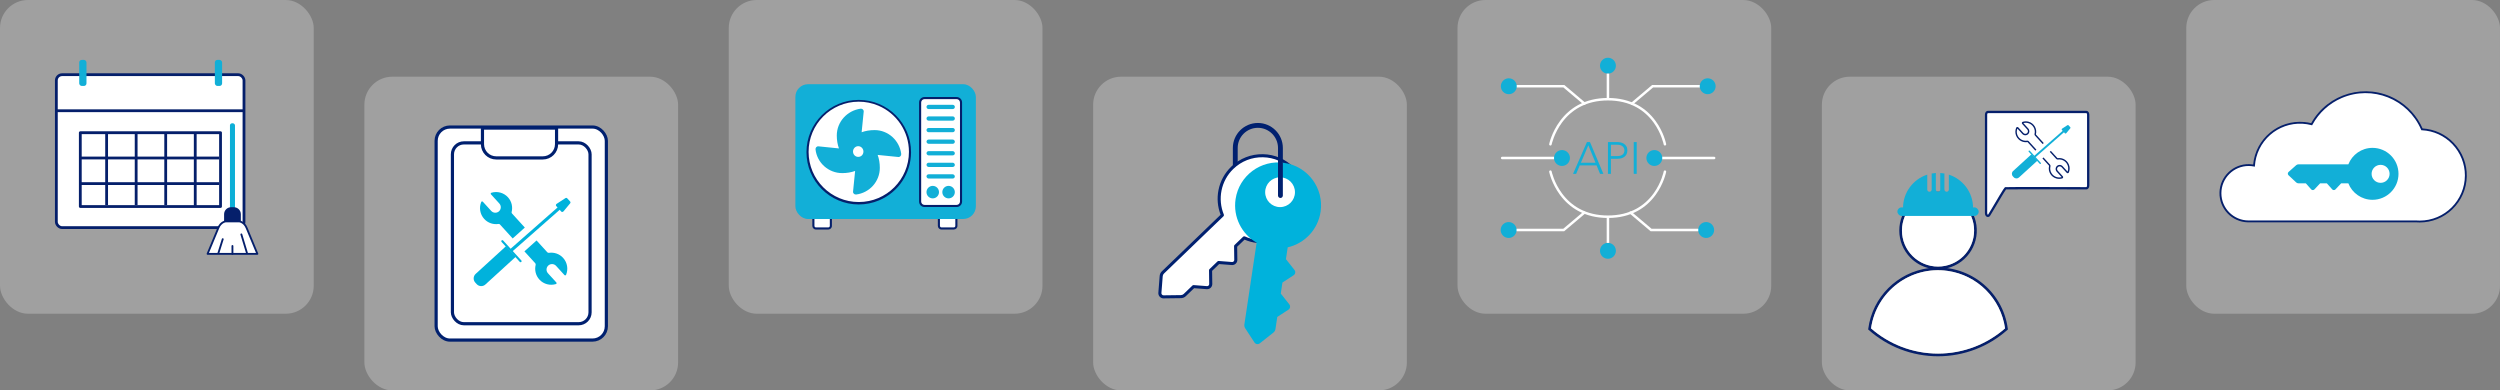 <?xml version="1.0" encoding="UTF-8"?> <svg xmlns="http://www.w3.org/2000/svg" id="Layer_1" viewBox="0 0 438.082 68.415"><rect x="0" y="0" width="438.082" height="68.415" fill="#808080" stroke="none"/><g><rect x="63.851" y="13.438" width="54.976" height="54.976" rx="4.901" ry="4.901" style="fill:#fff; opacity:.25;"></rect><g><rect x="76.425" y="22.26" width="29.827" height="37.334" rx="2.42" ry="2.42" style="fill:#fff; stroke:#00206f; stroke-miterlimit:10; stroke-width:.557px;"></rect><rect x="79.28" y="25.037" width="24.118" height="31.692" rx="2.005" ry="2.005" style="fill:#fff; stroke:#00206f; stroke-miterlimit:10; stroke-width:.557px;"></rect><path d="M84.543,22.444h12.985v2.818c0,1.33-1.079,2.409-2.409,2.409h-8.167c-1.33,0-2.409-1.079-2.409-2.409v-2.818h0Z" style="fill:#fff; stroke:#00206f; stroke-miterlimit:10; stroke-width:.557px;"></path><g><path d="M91.966,39.876l-2.255-2.477c-.06-.066-.079-.156-.057-.242,.224-.885,.017-1.862-.644-2.587-.755-.83-1.892-1.101-2.899-.796-.12,.036-.162,.186-.077,.279l1.471,1.615c.356,.392,.328,1.003-.064,1.36h0c-.391,.356-1.003,.328-1.36-.064l-1.471-1.615c-.084-.093-.237-.065-.285,.051-.398,.974-.234,2.131,.521,2.96,.661,.726,1.615,1.024,2.517,.883,.087-.014,.174,.014,.233,.079l2.241,2.462,2.128-1.908Z" style="fill:#00b2dc;"></path><path d="M98.68,45.192c-.653-.717-1.59-1.016-2.483-.888-.108,.016-.218-.019-.292-.1l-1.882-2.067-2.128,1.908,1.899,2.085c.072,.079,.096,.189,.07,.294-.212,.877-.002,1.84,.651,2.558,.755,.83,1.892,1.101,2.899,.796,.12-.036,.162-.186,.077-.279l-1.471-1.615c-.356-.391-.328-1.003,.064-1.36h0c.391-.356,1.003-.328,1.36,.064l1.471,1.615c.084,.093,.237,.065,.285-.051,.398-.974,.234-2.131-.521-2.96Z" style="fill:#00b2dc;"></path></g><line x1="88.025" y1="42.266" x2="91.218" y2="45.763" style="fill:none; stroke:#00b2dc; stroke-linecap:round; stroke-miterlimit:10; stroke-width:.372px;"></line><path d="M85.202,42.724h2.522v7.198c0,.595-.483,1.079-1.079,1.079h-.364c-.595,0-1.079-.483-1.079-1.079v-7.198h0Z" transform="translate(62.788 -48.592) rotate(47.613)" style="fill:#00b2dc;"></path><line x1="89.657" y1="43.801" x2="98.191" y2="36.294" style="fill:none; stroke:#00b2dc; stroke-linecap:round; stroke-miterlimit:10; stroke-width:.557px;"></line><path d="M98.36,37.081l-.899-.985c-.096-.105-.053-.289,.09-.382l1.522-.991c.108-.07,.238-.064,.311,.016l.534,.585c.074,.082,.067,.216-.017,.318l-1.157,1.391c-.107,.128-.289,.151-.383,.048Z" style="fill:#00b2dc;"></path></g></g><g><rect x="383.105" width="54.976" height="54.976" rx="4.901" ry="4.901" style="fill:#fff; opacity:.25;"></rect><g><path d="M424.409,22.664c-1.649-3.826-5.453-6.506-9.884-6.506-4.077,0-7.624,2.268-9.449,5.611-.666-.173-1.351-.26-2.039-.26-4.27,0-7.764,3.311-8.06,7.505-.31-.061-.626-.092-.942-.092-2.727,0-4.938,2.211-4.938,4.938s2.211,4.938,4.938,4.938h29.404c.19,.013,.381,.022,.574,.022,4.464,0,8.083-3.619,8.083-8.083,0-4.331-3.407-7.866-7.687-8.073Z" style="fill:#fff;"></path><path d="M424.013,38.983c-.175,0-.36-.007-.579-.022h-29.384c-.028,.001-.056,0-.084,0h-.071c-2.816-.073-5.04-2.415-4.968-5.231,.072-2.816,2.413-5.04,5.229-4.968,.226,.006,.45,.026,.673,.062,.427-4.536,4.45-7.867,8.986-7.441,.397,.037,.792,.104,1.179,.198,2.948-5.264,9.605-7.141,14.869-4.193,2.066,1.157,3.699,2.953,4.655,5.119,2.078,.126,4.013,1.023,5.457,2.534,3.147,3.29,3.032,8.508-.258,11.655-1.536,1.469-3.579,2.288-5.704,2.287Zm-29.792-.348h29.23c.215,.015,.393,.022,.562,.022,4.374,0,7.92-3.546,7.92-7.92,0-2.038-.785-3.997-2.193-5.471-1.41-1.475-3.305-2.341-5.338-2.44l-.102-.005-.04-.093c-2.313-5.376-8.547-7.859-13.923-5.546-2.18,.938-3.982,2.581-5.118,4.665l-.061,.112-.123-.032c-4.233-1.102-8.558,1.436-9.661,5.669-.122,.468-.201,.947-.235,1.43l-.013,.183-.18-.035c-.3-.059-.605-.089-.911-.089-2.637,0-4.775,2.137-4.776,4.774,0,2.637,2.137,4.775,4.774,4.776h.024l.164-.002v.002Z" style="fill:#051f6b;"></path><path d="M401.031,30.134l1.336-1.187c.108-.096,.247-.149,.391-.149h8.749c.665-1.69,2.31-2.887,4.236-2.887,2.514,0,4.551,2.038,4.551,4.551s-2.038,4.551-4.551,4.551c-1.926,0-3.571-1.197-4.236-2.887h-1.263l-.998,1.065c-.144,.154-.387,.162-.541,.017l-.024-.025-.94-1.057h-1.18l-.998,1.065c-.144,.154-.386,.162-.541,.018l-.024-.025-.94-1.057h-1.291c-.149,0-.293-.057-.402-.159l-1.341-1.256c-.158-.148-.166-.396-.018-.553l.026-.025Z" style="fill:#12afd7;"></path><circle cx="417.158" cy="30.463" r="1.577" style="fill:#fff;"></circle></g></g><g><rect x="255.403" width="54.976" height="54.976" rx="4.901" ry="4.901" style="fill:#fff; opacity:.25;"></rect><g><path d="M278.082,24.892h.535l2.346,5.574h-.583l-.606-1.48h-2.952l-.63,1.48h-.543l2.433-5.574Zm.244,.567l-1.299,3.054h2.559l-1.26-3.054Z" style="fill:#12afd7;"></path><path d="M281.766,24.892h1.606c.205,.001,.41,.024,.61,.067,.207,.042,.404,.121,.583,.232,.179,.114,.327,.269,.433,.453,.113,.192,.169,.432,.169,.72,0,.252-.046,.47-.138,.653-.087,.177-.213,.332-.37,.453-.16,.121-.342,.21-.536,.264-.206,.058-.419,.088-.634,.087h-1.204v2.645h-.52v-5.574Zm.52,2.456h1.181c.146,0,.291-.017,.433-.051,.135-.031,.263-.087,.378-.165,.112-.078,.204-.182,.267-.303,.068-.126,.102-.281,.103-.465,0-.178-.035-.331-.106-.457-.068-.123-.162-.229-.275-.311-.118-.083-.25-.143-.39-.177-.144-.036-.292-.055-.441-.055h-1.149v1.984Z" style="fill:#12afd7;"></path><path d="M286.284,24.892h.52v5.574h-.52v-5.574Z" style="fill:#12afd7;"></path><circle cx="281.763" cy="11.511" r="1.394" style="fill:#12afd7;"></circle><rect x="281.544" y="12.899" width=".439" height="4.494" style="fill:#fff;"></rect><circle cx="281.763" cy="43.95" r="1.394" style="fill:#12afd7;"></circle><rect x="281.544" y="38.069" width=".439" height="4.494" style="fill:#fff;"></rect><path d="M300.373,27.907h-9.092c-.121,0-.219-.098-.219-.22,0-.121,.098-.219,.219-.219h9.092c.121,0,.22,.098,.22,.219,0,.121-.098,.22-.219,.22h0Z" style="fill:#fff;"></path><circle cx="289.893" cy="27.688" r="1.394" style="fill:#12afd7;"></circle><path d="M272.321,27.907h-9.092c-.121,0-.22-.098-.22-.219,0-.121,.098-.22,.219-.22h9.093c.121,0,.22,.098,.22,.219,0,.121-.098,.22-.219,.22h0Z" style="fill:#fff;"></path><circle cx="273.709" cy="27.688" r="1.394" style="fill:#12afd7;"></circle><path d="M277.642,18.371c-.052,0-.102-.018-.141-.052l-3.539-2.988h-8.178c-.121-.001-.218-.101-.217-.222,.001-.119,.098-.216,.217-.217h8.338l3.661,3.091c.093,.078,.104,.217,.026,.309-.042,.049-.103,.078-.168,.078h0Z" style="fill:#fff;"></path><circle cx="264.39" cy="15.112" r="1.394" style="fill:#12afd7;"></circle><path d="M285.989,18.371c-.121,0-.219-.098-.22-.219,0-.065,.028-.126,.078-.168l3.661-3.091h8.338c.121,.001,.218,.101,.217,.222-.001,.119-.098,.216-.217,.217h-8.178l-3.539,2.988c-.04,.034-.09,.052-.141,.052Z" style="fill:#fff;"></path><circle cx="299.241" cy="15.112" r="1.394" style="fill:#12afd7;"></circle><path d="M274.093,40.524h-8.338c-.121,0-.219-.098-.219-.219s.098-.219,.219-.219h8.178l3.539-2.988c.094-.077,.232-.063,.309,.031,.075,.092,.064,.227-.026,.305l-3.661,3.091Z" style="fill:#fff;"></path><circle cx="264.361" cy="40.305" r="1.394" style="fill:#12afd7;"></circle><path d="M297.584,40.524h-8.338l-3.661-3.091c-.091-.08-.101-.218-.021-.31,.078-.089,.213-.101,.305-.026l3.539,2.988h8.178c.121,0,.219,.098,.219,.219s-.098,.219-.219,.219h0Z" style="fill:#fff;"></path><circle cx="298.979" cy="40.305" r="1.394" style="fill:#12afd7;"></circle><path d="M291.752,25.505c-.105,0-.196-.075-.215-.178-.004-.019-.388-1.963-1.785-3.876-.816-1.117-1.813-2.007-2.964-2.644-1.44-.797-3.131-1.202-5.024-1.202s-3.589,.404-5.039,1.202c-1.159,.638-2.167,1.528-2.996,2.645-1.419,1.914-1.825,3.857-1.829,3.877-.024,.119-.14,.196-.259,.172-.119-.024-.196-.14-.172-.259h0c.017-.083,.425-2.046,1.897-4.037,.866-1.172,1.922-2.107,3.137-2.777,1.518-.837,3.287-1.262,5.26-1.262s3.738,.425,5.247,1.262c1.209,.671,2.254,1.606,3.107,2.778,1.449,1.992,1.835,3.955,1.851,4.038,.023,.119-.056,.234-.175,.257-.013,.003-.027,.004-.041,.004h0Z" style="fill:#fff;"></path><path d="M281.763,38.198c-1.973,0-3.743-.424-5.26-1.262-1.216-.671-2.271-1.605-3.137-2.777-1.471-1.991-1.88-3.954-1.897-4.037-.024-.119,.053-.235,.172-.259,.119-.024,.235,.053,.258,.172,.005,.027,.413,1.967,1.829,3.877,.829,1.118,1.837,2.008,2.996,2.645,1.45,.798,3.145,1.202,5.039,1.202s3.584-.404,5.024-1.202c1.151-.637,2.149-1.527,2.964-2.644,1.397-1.913,1.781-3.856,1.785-3.876,.023-.119,.139-.197,.257-.173,.118,.023,.196,.137,.174,.256-.016,.083-.402,2.046-1.851,4.038-.853,1.173-1.898,2.107-3.107,2.778-1.508,.838-3.274,1.262-5.247,1.262Z" style="fill:#fff;"></path></g></g><g><rect width="54.976" height="54.976" rx="4.901" ry="4.901" style="fill:#fff; opacity:.25;"></rect><g id="Layer_2"><rect x="9.874" y="13.089" width="32.882" height="26.795" rx="1.003" ry="1.003" style="fill:#fff; stroke:#051f6b; stroke-miterlimit:10; stroke-width:.491px;"></rect><line x1="10.048" y1="19.405" x2="42.574" y2="19.405" style="fill:none; stroke:#051f6b; stroke-linecap:round; stroke-miterlimit:10; stroke-width:.491px;"></line><rect x="13.882" y="10.494" width="1.272" height="4.569" rx=".451" ry=".451" style="fill:#12afd7;"></rect><rect x="37.649" y="10.494" width="1.272" height="4.569" rx=".451" ry=".451" style="fill:#12afd7;"></rect><rect x="14.072" y="23.253" width="24.572" height="12.933" style="fill:none; stroke:#051f6b; stroke-linecap:round; stroke-linejoin:round; stroke-width:.491px;"></rect><line x1="13.973" y1="27.685" x2="38.401" y2="27.685" style="fill:none; stroke:#051f6b; stroke-linejoin:round; stroke-width:.491px;"></line><line x1="13.973" y1="32.171" x2="38.401" y2="32.171" style="fill:none; stroke:#051f6b; stroke-linejoin:round; stroke-width:.491px;"></line><line x1="18.683" y1="23.46" x2="18.683" y2="35.937" style="fill:none; stroke:#051f6b; stroke-linejoin:round; stroke-width:.491px;"></line><line x1="23.859" y1="23.46" x2="23.859" y2="35.937" style="fill:none; stroke:#051f6b; stroke-linejoin:round; stroke-width:.491px;"></line><line x1="29.036" y1="23.46" x2="29.036" y2="35.937" style="fill:none; stroke:#051f6b; stroke-linejoin:round; stroke-width:.491px;"></line><line x1="34.213" y1="23.383" x2="34.213" y2="36.07" style="fill:none; stroke:#051f6b; stroke-linejoin:round; stroke-width:.491px;"></line><rect x="40.296" y="21.605" width=".882" height="16.089" rx=".369" ry=".369" style="fill:#0dafd7;"></rect><path d="M40.498,36.31h.478c.679,0,1.229,.55,1.229,1.229v1.405c0,.028-.023,.051-.051,.051h-2.834c-.028,0-.051-.023-.051-.051v-1.405c0-.679,.55-1.229,1.229-1.229h0Z" style="fill:#051f6b;"></path><path d="M43.217,39.942c-.43-1.051-1.262-1.141-1.262-1.141l-1.217-.002-1.217,.002s-.832,.09-1.262,1.141-1.885,4.54-1.885,4.54h8.728s-1.454-3.489-1.885-4.54Z" style="fill:#fff; stroke:#051f6b; stroke-linecap:round; stroke-linejoin:round; stroke-width:.328px;"></path><line x1="38.268" y1="44.354" x2="39.031" y2="41.908" style="fill:none; stroke:#051f6b; stroke-linecap:round; stroke-linejoin:round; stroke-width:.328px;"></line><line x1="43.28" y1="44.354" x2="42.291" y2="41.076" style="fill:none; stroke:#051f6b; stroke-linecap:round; stroke-linejoin:round; stroke-width:.328px;"></line><line x1="40.731" y1="44.475" x2="40.731" y2="43.105" style="fill:none; stroke:#051f6b; stroke-linecap:round; stroke-linejoin:round; stroke-width:.328px;"></line></g></g><g><rect x="191.553" y="13.438" width="54.976" height="54.976" rx="4.901" ry="4.901" style="fill:#fff; opacity:.25;"></rect><g><g><path d="M203.249,51.321l.231-2.95c.019-.238,.124-.461,.296-.626l10.433-10.045c-1.146-2.78-.557-6.097,1.739-8.308,2.997-2.886,7.765-2.794,10.649,.206,2.884,2.999,2.792,7.77-.205,10.656-2.296,2.211-5.631,2.672-8.363,1.419l-1.507,1.451,.032,2.416c.005,.372-.311,.669-.682,.64l-2.334-.183-1.407,1.355,.032,2.416c.005,.372-.311,.669-.682,.64l-2.334-.183-1.54,1.483c-.178,.172-.415,.269-.662,.272l-3.04,.04c-.381,.005-.684-.319-.654-.699Z" style="fill:#fff;"></path><path d="M203.895,52.289c-.253,0-.496-.105-.669-.29-.176-.188-.265-.442-.245-.699l.231-2.95c.024-.304,.158-.588,.377-.799l10.302-9.919c-.534-1.386-.662-2.887-.368-4.352,.313-1.562,1.087-2.973,2.238-4.082,1.501-1.446,3.475-2.22,5.559-2.179,2.083,.04,4.026,.89,5.471,2.392,1.445,1.502,2.218,3.478,2.178,5.562-.04,2.085-.889,4.029-2.391,5.474-1.151,1.108-2.59,1.828-4.162,2.08-1.474,.237-2.968,.051-4.331-.536l-1.292,1.244,.03,2.299c.003,.253-.101,.497-.285,.67-.185,.173-.435,.261-.687,.241l-2.213-.173-1.236,1.19,.03,2.299c.003,.253-.101,.497-.285,.67-.184,.173-.435,.261-.687,.241l-2.213-.173-1.453,1.399c-.228,.22-.529,.343-.845,.347l-3.04,.04h-.012Zm-.378-.947c-.008,.108,.028,.21,.101,.289,.074,.079,.175,.121,.281,.12l3.04-.04c.18-.002,.35-.072,.479-.197l1.54-1.483c.055-.053,.131-.08,.207-.074l2.334,.183c.103,.008,.202-.026,.277-.097,.076-.071,.116-.167,.115-.27l-.032-2.416c0-.074,.029-.146,.082-.197l1.407-1.355c.055-.053,.131-.08,.207-.074l2.334,.183c.103,.008,.202-.026,.277-.097,.076-.071,.116-.167,.115-.271l-.032-2.416c0-.074,.029-.146,.082-.197l1.507-1.451c.08-.077,.198-.097,.299-.051,1.311,.602,2.76,.799,4.19,.569,1.463-.235,2.803-.905,3.875-1.937,1.398-1.346,2.188-3.156,2.226-5.097,.037-1.941-.683-3.78-2.028-5.179-1.345-1.399-3.154-2.19-5.093-2.227-1.939-.037-3.777,.683-5.175,2.029-1.072,1.032-1.792,2.346-2.083,3.8-.284,1.421-.144,2.877,.406,4.212,.042,.102,.018,.22-.062,.297l-10.432,10.045c-.125,.12-.201,.281-.214,.453l-.231,2.95h0Z" style="fill:#00206f;"></path></g><path d="M222.857,36.087c-.759,0-1.516-.296-2.082-.885h0c-.535-.556-.821-1.288-.806-2.06s.329-1.492,.885-2.027,1.287-.822,2.058-.807c.771,.015,1.491,.329,2.026,.886,.535,.556,.821,1.288,.807,2.06s-.329,1.492-.885,2.027c-.559,.539-1.281,.806-2.002,.806Zm-1.681-1.271c.891,.927,2.371,.956,3.297,.064,.449-.432,.703-1.013,.715-1.637,.012-.623-.219-1.214-.651-1.663-.432-.449-1.013-.703-1.635-.715-.623-.011-1.213,.219-1.662,.652-.449,.432-.703,1.013-.715,1.637-.012,.623,.219,1.214,.651,1.663h0Z" style="fill:#00206f;"></path><path d="M219.818,60.01l-1.615-2.478c-.13-.2-.183-.441-.147-.677l2.145-14.327c-2.603-1.503-4.158-4.491-3.686-7.645,.616-4.116,4.451-6.953,8.564-6.337s6.949,4.454,6.332,8.57c-.472,3.154-2.834,5.555-5.763,6.228l-.31,2.069,1.498,1.895c.231,.292,.161,.72-.151,.923l-1.961,1.28-.289,1.933,1.498,1.895c.231,.292,.161,.72-.151,.923l-1.961,1.28-.317,2.115c-.037,.245-.165,.466-.359,.62l-2.384,1.887c-.299,.237-.736,.165-.944-.154Z" style="fill:#00b2dc;"></path><circle cx="224.31" cy="33.681" r="2.611" style="fill:#fff;"></circle><path d="M220.416,21.549c-2.415,0-4.38,1.966-4.38,4.383v3.467l.257-.109c.173-.194,.382-.359,.592-.512v-2.846c0-1.949,1.584-3.534,3.532-3.534s3.532,1.585,3.532,3.534v8.337h0v.013h.001c.007,.228,.193,.411,.423,.411,.222,0,.403-.172,.421-.39h.004v-8.372c0-2.417-1.965-4.383-4.38-4.383Z" style="fill:#00206f;"></path></g></g><g><rect x="319.254" y="13.438" width="54.976" height="54.976" rx="4.901" ry="4.901" style="fill:#fff; opacity:.25;"></rect><g><path d="M344.41,35.588c-2.655-2.651-6.955-2.647-9.606,.007-2.651,2.655-2.647,6.955,.007,9.606,.87,.869,1.96,1.485,3.153,1.783,1.079,.265,2.207,.265,3.286,0,3.641-.908,5.856-4.596,4.947-8.237-.298-1.196-.916-2.288-1.787-3.159Zm-.335,9.271c-2.468,2.468-6.468,2.468-8.936,0-2.468-2.468-2.468-6.468,0-8.936,2.468-2.468,6.468-2.468,8.936,0,1.185,1.185,1.851,2.792,1.851,4.468,.005,1.677-.662,3.286-1.851,4.468h0Z" style="fill:#051f6b;"></path><path d="M345.926,40.391c0,3.49-2.829,6.319-6.319,6.319s-6.319-2.829-6.319-6.319c0-3.49,2.829-6.319,6.319-6.319,1.676,0,3.283,.666,4.468,1.851,1.189,1.182,1.855,2.791,1.851,4.468Z" style="fill:#fff;"></path><path d="M351.834,57.607c-.884-6.752-7.075-11.51-13.827-10.626-5.54,.725-9.9,5.085-10.626,10.626l-.016,.125,.094,.083c1.632,1.447,3.507,2.592,5.54,3.382,4.252,1.646,8.966,1.646,13.218,0,2.032-.79,3.908-1.936,5.539-3.382l.094-.083-.016-.125Zm-5.789,3.149c-4.142,1.603-8.733,1.603-12.875,0-1.941-.755-3.735-1.842-5.302-3.212,.919-6.484,6.92-10.995,13.404-10.076,5.227,.741,9.335,4.849,10.076,10.076-1.568,1.37-3.362,2.457-5.302,3.212Z" style="fill:#051f6b;"></path><path d="M351.347,57.544c-1.568,1.37-3.362,2.457-5.302,3.212-4.142,1.603-8.733,1.603-12.875,0-1.941-.755-3.735-1.842-5.302-3.212,.919-6.484,6.92-10.995,13.404-10.076,5.227,.741,9.335,4.849,10.076,10.076Z" style="fill:#fff;"></path><rect x="332.486" y="36.339" width="14.243" height="1.503" rx=".751" ry=".751" style="fill:#12afd7;"></rect><path d="M341.501,30.601v2.611c0,.214-.173,.387-.387,.387h0c-.214,0-.387-.173-.387-.387h0v-2.807c-.242-.044-.486-.074-.731-.09v2.896c0,.214-.173,.387-.387,.387h0c-.214,0-.387-.173-.387-.387v-2.896c-.245,.015-.489,.045-.731,.09v2.807c.002,.214-.17,.389-.384,.391s-.389-.17-.391-.384v-2.617c-2.462,.798-4.243,3.11-4.243,5.838v.305h12.272v-.305c0-2.728-1.78-5.04-4.243-5.838Z" style="fill:#12afd7;"></path><path d="M348.023,37.358V20.094c0-.261,.144-.473,.322-.473h17.254c.178,0,.322,.212,.322,.473v12.423c0,.261-.144,.473-.322,.473,0,0-13.917-.04-14.154,.002-.163,.029-2.741,4.55-2.899,4.736-.211,.246-.522,.026-.522-.37Z" style="fill:#fff;"></path><path d="M348.347,38.032c-.051,0-.101-.009-.149-.027-.225-.083-.376-.343-.376-.647V20.094c0-.377,.229-.673,.522-.673h17.254c.293,0,.522,.296,.522,.673v12.423c0,.377-.229,.673-.522,.673-3.695-.011-13.169-.031-14.068-.002-.245,.312-1.28,2.069-1.91,3.14-.619,1.051-.859,1.456-.921,1.529-.085,.107-.214,.172-.351,.175Zm-.002-18.211c-.035,0-.122,.096-.122,.273v17.264c0,.158,.067,.254,.114,.271,.005,.002,.021,.008,.054-.03,.063-.083,.48-.791,.883-1.475,1.94-3.295,1.985-3.303,2.135-3.33,.243-.043,11.863-.012,14.19-.005,.035,0,.121-.096,.121-.273v-12.423c0-.177-.086-.273-.122-.273h-17.254Z" style="fill:#051f6b;"></path><path d="M358.037,25.154l-1.365-1.499c-.036-.04-.049-.095-.035-.147,.233-.91-.316-1.837-1.227-2.07-.302-.077-.62-.07-.918,.021-.055,.017-.086,.075-.069,.13,.004,.015,.012,.028,.022,.039l.891,.978c.216,.238,.198,.606-.039,.823h0c-.238,.216-.606,.198-.823-.039l-.891-.978c-.039-.042-.104-.045-.147-.006-.011,.01-.02,.023-.026,.037-.357,.869,.057,1.863,.926,2.22,.289,.119,.605,.156,.913,.107,.052-.009,.105,.009,.141,.048l1.357,1.49,1.288-1.155Z" style="fill:#fff;"></path><path d="M362.102,28.373c-.38-.418-.944-.62-1.503-.538-.065,.011-.131-.012-.177-.06l-1.139-1.251-1.288,1.155,1.15,1.263c.043,.048,.059,.115,.043,.178-.223,.913,.336,1.833,1.249,2.056,.297,.073,.608,.064,.901-.026,.055-.017,.086-.075,.069-.13-.004-.015-.012-.028-.022-.039l-.891-.978c-.216-.238-.198-.606,.039-.823h0c.238-.216,.606-.198,.823,.039l.891,.978c.039,.042,.104,.045,.147,.006,.011-.01,.02-.023,.026-.037,.25-.608,.127-1.306-.315-1.792Z" style="fill:#fff;"></path><path d="M357.523,28.747c-.035,0-.069-.015-.093-.041l-1.933-2.118c-.047-.051-.043-.131,.008-.178,.051-.047,.131-.043,.178,.008l1.933,2.118c.047,.051,.043,.131-.008,.178-.023,.021-.053,.033-.085,.033h0Z" style="fill:#12afd7;"></path><path d="M355.98,27.033l1.029,1.128h0l-3.219,2.938c-.266,.243-.68,.224-.923-.042l-.149-.163c-.243-.266-.224-.68,.042-.923l3.219-2.938h0Z" style="fill:#12afd7;"></path><path d="M356.578,27.601c-.093,0-.169-.075-.169-.169,0-.049,.021-.095,.057-.127l5.167-4.545c.07-.062,.176-.056,.238,.013s.056,.176-.013,.238l-.002,.002-5.167,4.545c-.031,.027-.07,.042-.111,.042Z" style="fill:#12afd7;"></path><path d="M361.847,23.364l-.544-.596c-.058-.064-.032-.175,.054-.231l.921-.6c.065-.043,.144-.039,.188,.01l.323,.354c.045,.049,.041,.131-.011,.192l-.701,.842c-.065,.078-.175,.092-.232,.029Z" style="fill:#12afd7;"></path><path d="M356.842,26.226l-1.358-1.491c-.053-.058-.129-.091-.208-.091-.015,0-.03,.001-.046,.004-.859,.136-1.666-.45-1.802-1.309-.043-.274-.014-.554,.086-.812l.866,.951c.265,.288,.713,.307,1.002,.042,.286-.263,.307-.708,.047-.996l-.866-.952c.272-.076,.559-.078,.832-.006,.835,.222,1.335,1.075,1.121,1.912-.024,.093,0,.191,.064,.262l1.365,1.499,.188-.168-1.366-1.5c-.007-.009-.009-.02-.006-.031,.25-.978-.341-1.973-1.319-2.223-.324-.083-.665-.075-.985,.023-.121,.037-.19,.165-.153,.287,.01,.033,.027,.062,.05,.088l.891,.978c.169,.188,.153,.476-.034,.645-.186,.167-.472,.154-.641-.03l-.891-.978c-.086-.094-.231-.1-.325-.015-.025,.023-.045,.051-.058,.083-.384,.933,.062,2.001,.995,2.385,.31,.127,.649,.167,.981,.115,.01-.002,.021,0,.029,.008l1.356,1.49,.187-.168Z" style="fill:#051f6b;"></path><path d="M362.646,29.216c-.164-.98-1.082-1.649-2.065-1.505-.024,.005-.048-.003-.065-.02h0l-1.139-1.251-.188,.168,1.14,1.252c.073,.079,.181,.117,.288,.1,.861-.125,1.66,.471,1.786,1.331,.039,.268,.008,.541-.089,.793l-.866-.951c-.262-.291-.71-.314-1.001-.052-.291,.262-.314,.71-.052,1.001l.005,.005,.866,.951c-.272,.076-.559,.078-.832,.006-.829-.22-1.328-1.063-1.125-1.896,.026-.103,0-.213-.072-.292l-1.149-1.262-.188,.168,1.15,1.263c.015,.018,.02,.041,.013,.063-.239,.981,.363,1.97,1.344,2.208,.318,.077,.651,.068,.964-.027,.121-.037,.19-.165,.153-.287-.01-.033-.027-.062-.05-.088l-.89-.978c-.169-.188-.153-.476,.035-.645,.186-.167,.472-.154,.641,.03l.891,.978c.086,.094,.231,.1,.325,.015,.025-.023,.045-.051,.058-.083,.129-.316,.168-.661,.112-.997Z" style="fill:#051f6b;"></path></g></g><g><rect x="127.702" width="54.976" height="54.976" rx="4.901" ry="4.901" style="fill:#fff; opacity:.25;"></rect><g><rect x="142.532" y="37.808" width="3.062" height="2.227" rx=".452" ry=".452" style="fill:#fff;"></rect><path d="M145.143,40.22h-2.159c-.351,0-.636-.285-.637-.637v-1.323c0-.351,.285-.636,.637-.637h2.159c.351,0,.636,.285,.637,.637v1.323c0,.351-.285,.636-.637,.637Zm-2.159-2.227c-.148,0-.267,.12-.267,.267v1.323c0,.148,.12,.267,.267,.267h2.159c.148,0,.267-.12,.267-.267v-1.323c0-.148-.12-.267-.267-.267h-2.159Z" style="fill:#051f6b;"></path><rect x="164.526" y="37.808" width="3.062" height="2.227" rx=".452" ry=".452" style="fill:#fff;"></rect><path d="M167.137,40.22h-2.159c-.351,0-.636-.285-.637-.637v-1.323c0-.351,.285-.636,.637-.637h2.159c.351,0,.636,.285,.637,.637v1.323c0,.351-.285,.636-.637,.637Zm-2.159-2.227c-.148,0-.267,.12-.267,.267v1.323c0,.148,.12,.267,.267,.267h2.159c.148,0,.267-.12,.267-.267v-1.323c0-.148-.12-.267-.267-.267h-2.159Z" style="fill:#051f6b;"></path><g><rect x="139.376" y="14.756" width="31.628" height="23.62" rx="2.22" ry="2.22" style="fill:#12afd7;"></rect><rect x="161.235" y="17.184" width="7.169" height="18.909" rx=".77" ry=".77" style="fill:#fff;"></rect><path d="M167.634,36.278h-5.629c-.527,0-.954-.428-.955-.955V17.955c0-.527,.428-.954,.955-.955h5.629c.527,0,.954,.428,.955,.955v17.368c0,.527-.428,.954-.955,.955Zm-5.629-18.909c-.323,0-.585,.262-.585,.585v17.368c0,.323,.262,.585,.585,.585h5.629c.323,0,.585-.262,.586-.585V17.955c0-.323-.262-.585-.585-.585h-5.629Z" style="fill:#051f6b;"></path><circle cx="150.473" cy="26.639" r="9.006" style="fill:#fff;"></circle><path d="M150.473,35.829c-5.06-.006-9.157-4.114-9.151-9.174,.006-5.06,4.114-9.157,9.174-9.151,5.06,.006,9.157,4.114,9.151,9.174-.005,3.678-2.208,6.997-5.597,8.428-1.132,.479-2.348,.725-3.577,.722Zm0-18.011c-4.856,.006-8.787,3.948-8.781,8.804,.006,4.856,3.948,8.787,8.804,8.781,4.856-.006,8.787-3.948,8.781-8.804-.005-3.53-2.12-6.714-5.371-8.088-1.086-.46-2.254-.695-3.433-.693Z" style="fill:#051f6b;"></path><path d="M153.249,22.797c-.825,0-1.588,.132-2.263,.378l.363-3.612c.033-.308-.238-.554-.543-.517-2.34,.319-4.174,2.3-4.174,4.699,0,.825,.132,1.588,.378,2.263l-3.587-.365c-.308-.033-.554,.238-.517,.543,.267,2.34,2.274,4.149,4.675,4.149,.825,0,1.588-.132,2.263-.378l-.363,3.612c-.033,.305,.238,.554,.543,.517,2.34-.293,4.149-2.274,4.149-4.675,0-.825-.132-1.588-.378-2.263l3.612,.363c.308,.033,.554-.238,.517-.543-.294-2.339-2.275-4.173-4.675-4.173Zm-2.861,4.695c-.517,0-.913-.422-.913-.939s.422-.939,.913-.939,.913,.422,.913,.939-.37,.939-.913,.939Z" style="fill:#12afd7;"></path><path d="M162.727,18.366h4.222c.206,0,.373,.167,.373,.373h0c0,.206-.167,.373-.373,.373h-4.222c-.206,0-.373-.167-.373-.373h0c0-.206,.167-.373,.373-.373Z" style="fill:#12afd7;"></path><path d="M162.727,20.395h4.222c.206,0,.373,.167,.373,.373h0c0,.206-.167,.373-.373,.373h-4.222c-.206,0-.373-.167-.373-.373h0c0-.206,.167-.373,.373-.373Z" style="fill:#12afd7;"></path><path d="M162.727,22.424h4.222c.206,0,.373,.167,.373,.373h0c0,.206-.167,.373-.373,.373h-4.222c-.206,0-.373-.167-.373-.373h0c0-.206,.167-.373,.373-.373Z" style="fill:#12afd7;"></path><rect x="162.354" y="24.454" width="4.968" height=".746" rx=".373" ry=".373" style="fill:#12afd7;"></rect><rect x="162.354" y="26.483" width="4.968" height=".746" rx=".373" ry=".373" style="fill:#12afd7;"></rect><rect x="162.354" y="28.512" width="4.968" height=".746" rx=".373" ry=".373" style="fill:#12afd7;"></rect><rect x="162.35" y="30.541" width="4.968" height=".746" rx=".373" ry=".373" style="fill:#12afd7;"></rect><circle cx="163.447" cy="33.667" r="1.096" style="fill:#12afd7;"></circle><circle cx="166.222" cy="33.667" r="1.096" style="fill:#12afd7;"></circle></g></g></g></svg> 